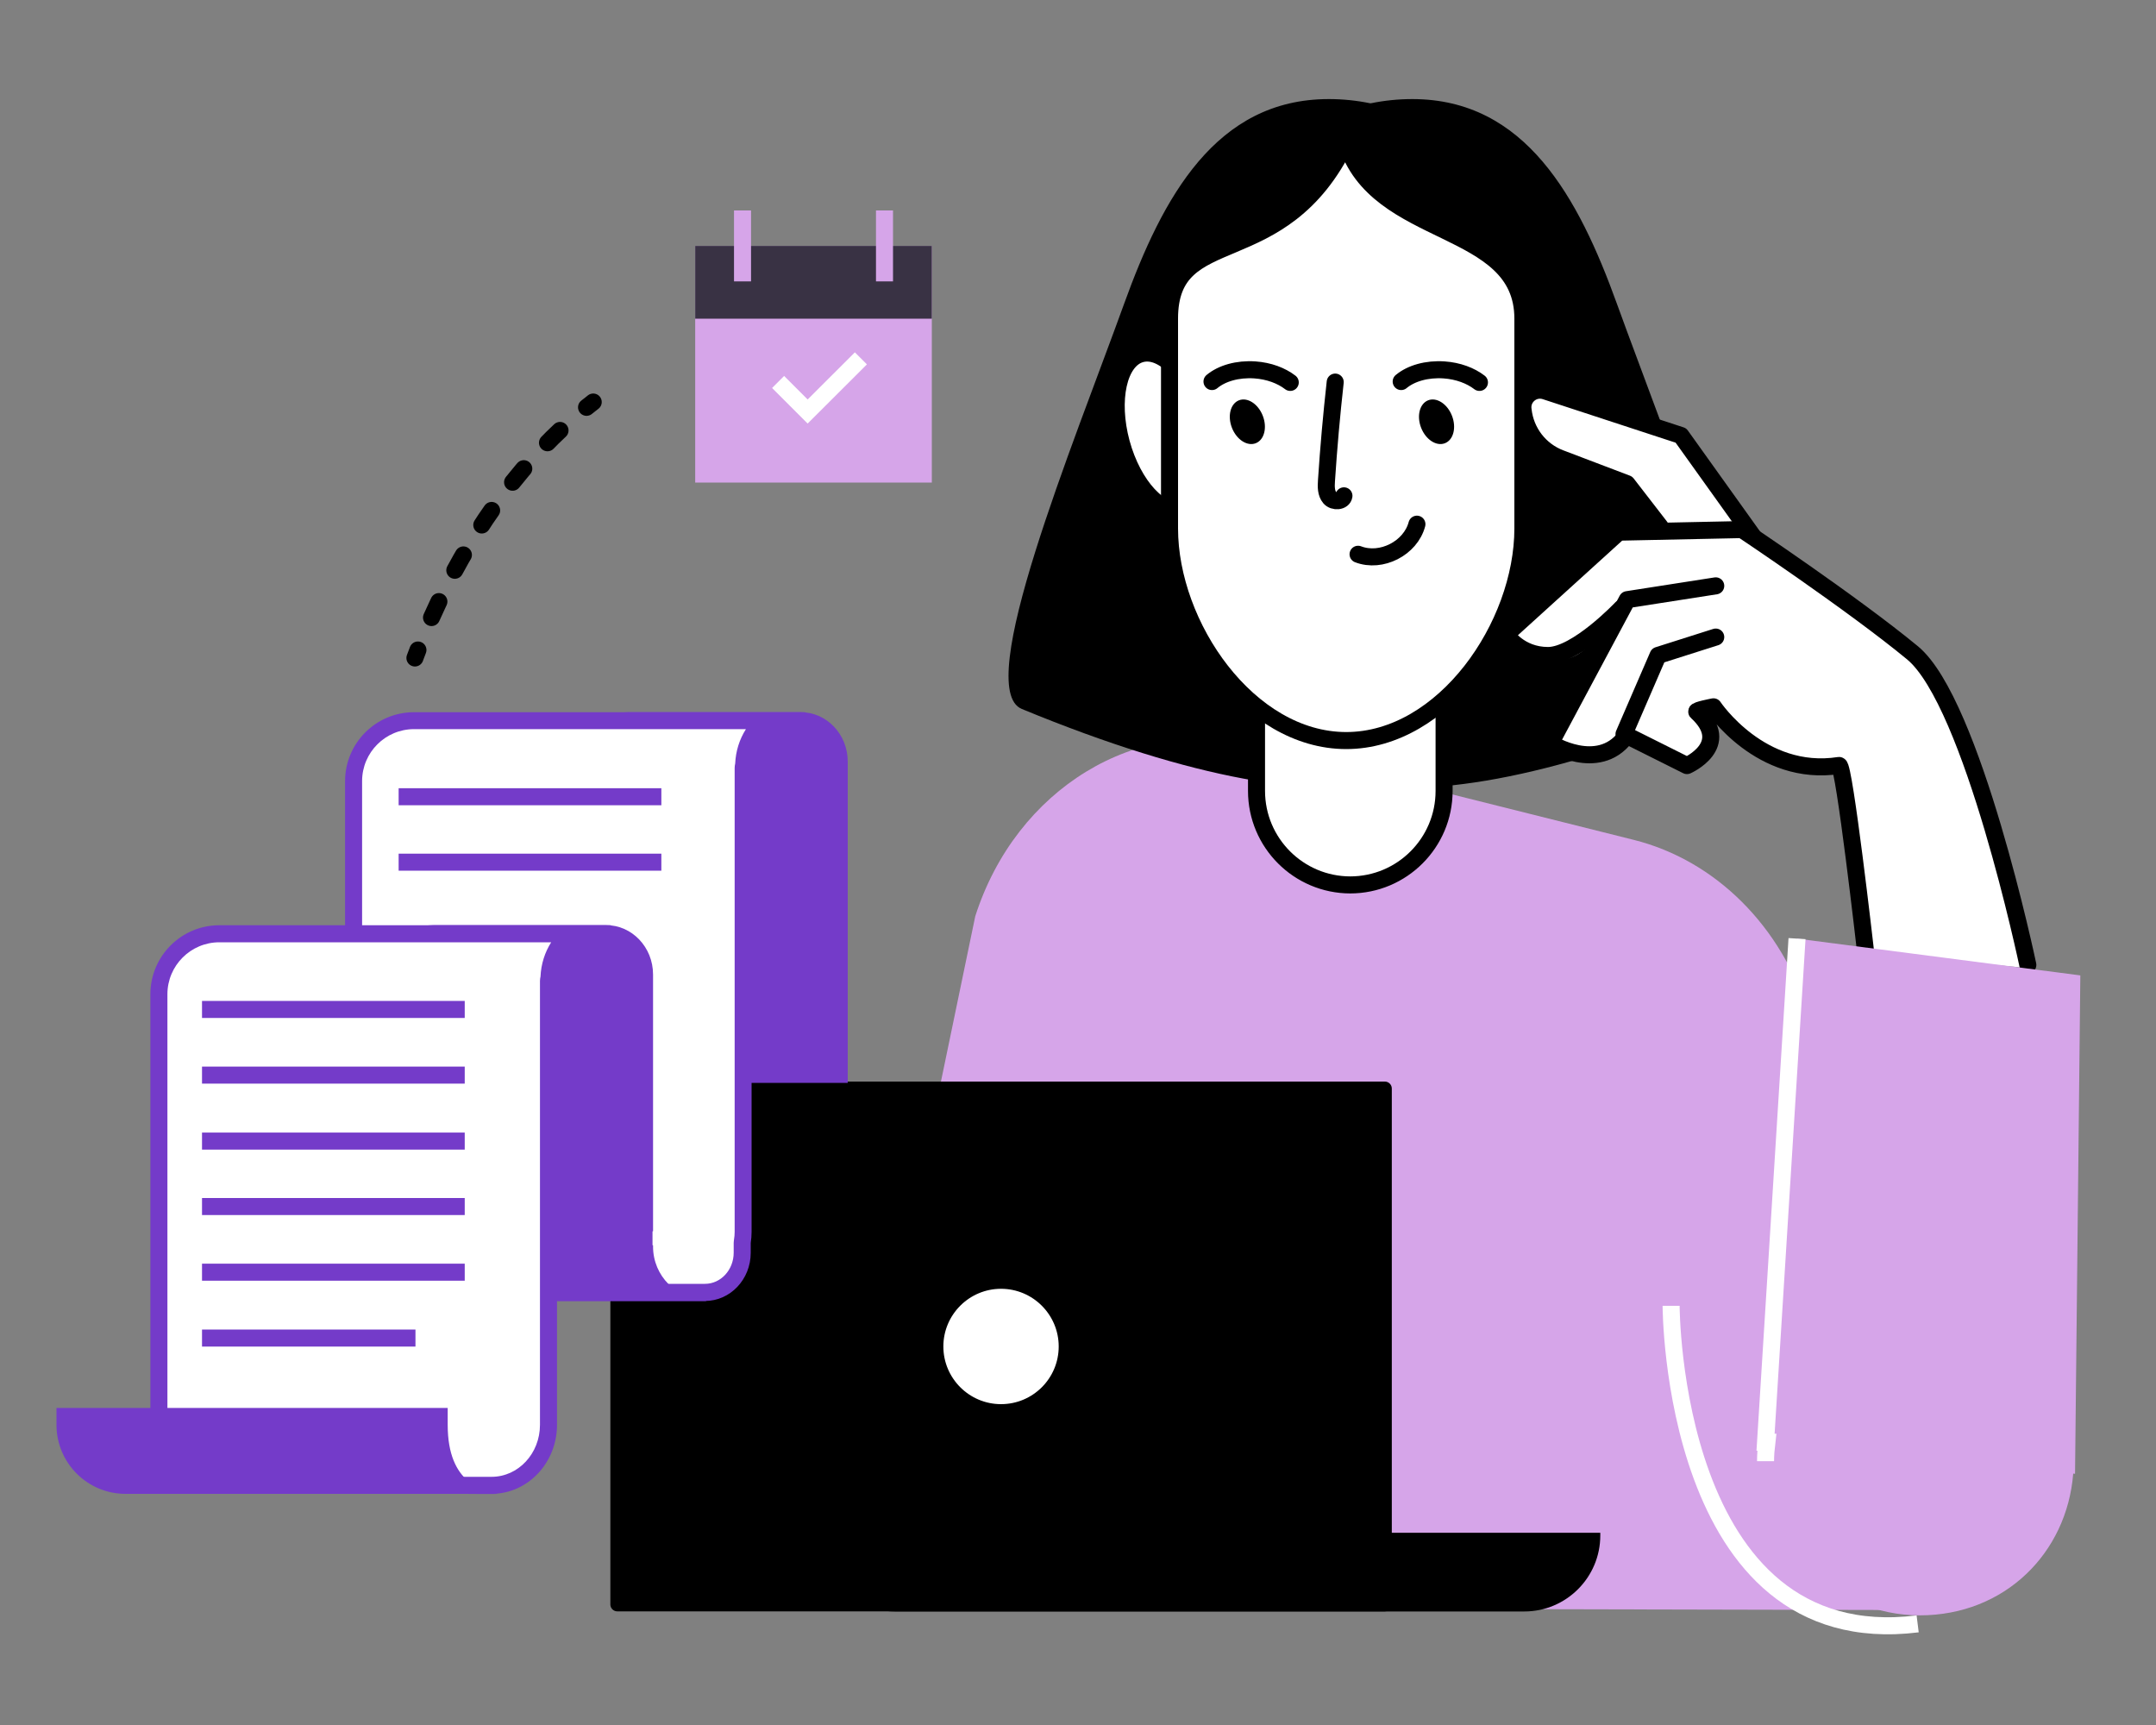 <?xml version="1.0" encoding="UTF-8"?>
<svg id="Layer_1" xmlns="http://www.w3.org/2000/svg" version="1.1" viewBox="0 0 2000 1600">
  <rect x="0" y="0" width="2000" height="1600" fill="#808080" stroke="none"/>
  <!-- Generator: Adobe Illustrator 29.7.0, SVG Export Plug-In . SVG Version: 2.1.1 Build 138)  -->
  <defs>
    <style>
      .st0 {
        fill: #393244;
      }

      .st1 {
        stroke-dasharray: 16.3 32.6;
      }

      .st1, .st2, .st3, .st4, .st5, .st6 {
        stroke-width: 15.8px;
      }

      .st1, .st2, .st3, .st5, .st6 {
        fill: none;
      }

      .st1, .st3, .st4 {
        stroke: #000;
        stroke-linecap: round;
        stroke-linejoin: round;
      }

      .st2 {
        stroke: #743bc9;
      }

      .st4, .st7 {
        fill: #fff;
      }

      .st8 {
        fill: #743bc9;
      }

      .st5 {
        stroke: #fff;
      }

      .st9 {
        fill: #d6a5e9;
      }

      .st6 {
        stroke: #d6a5e9;
      }
    </style>
  </defs>
  <path class="st9" d="M1778.9,1493.4l-100.9-552.4c-25-81.6-86.5-143-162.5-162l-350.7-87.8c-110.5-27.7-222.2,40.4-260.1,158.6l-133.1,641.3,1007.2,2.3Z"/>
  <g>
    <path d="M1422.3,281.7c0,104.8,171.5,642.3-474.4,375.9-45.9-18.9,47.4-244.5,94.9-375.9,35.6-98.6,85-189.8,189.8-189.8s189.8,85,189.8,189.8Z"/>
    <path d="M1120.4,281.7c0,104.8-171.5,642.3,474.4,375.9,45.9-18.9-47.4-244.5-94.9-375.9-35.6-98.6-85-189.8-189.8-189.8s-189.8,85-189.8,189.8Z"/>
    <path class="st4" d="M1252.4,820.8h.4c-48.2,0-87.2-39.1-87.2-87.2v-317c0-48.2,39.1-87.2,87.2-87.2h-.4c48.2,0,87.2,39.1,87.2,87.2v317c0,48.2-39.1,87.2-87.2,87.2Z"/>
    <path class="st4" d="M1116.1,390.2c10.8,39.9,2.6,76.9-18.3,82.6s-46.7-22.1-57.6-62c-10.8-39.9-2.6-76.9,18.3-82.6,21-5.7,46.7,22.1,57.6,62Z"/>
    <path class="st4" d="M1248.8,686.9h0c-90.5,0-163.9-106.3-163.9-196.8v-194.5c0-90.5,103.9-39.4,163.9-163.9h0c27.6,91.6,163.9,73.4,163.9,163.9v194.5c0,90.5-73.4,196.8-163.9,196.8Z"/>
    <path d="M1142.8,396.8c4.3,11,14.2,17.4,22.1,14.3,7.9-3.1,10.8-14.5,6.5-25.5-4.3-11-14.2-17.4-22.1-14.3-7.9,3.1-10.8,14.5-6.5,25.5Z"/>
    <path class="st3" d="M1124.3,353.9c9.1-7.6,23.7-11.9,39.8-10.8,13.1.9,24.6,5.3,32.8,11.6"/>
    <path d="M1318.3,396.8c4.3,11,14.2,17.4,22.1,14.3s10.8-14.5,6.5-25.5c-4.3-11-14.2-17.4-22.1-14.3-7.9,3.1-10.8,14.5-6.5,25.5Z"/>
    <path class="st3" d="M1299.8,353.9c9.1-7.6,23.7-11.9,39.8-10.8,13.1.9,24.6,5.3,32.8,11.6"/>
    <path class="st3" d="M1238.6,354.4c-3.4,30.4-6.1,60.9-8.1,91.4-.4,5.5-.5,11.7,3.1,15.9,3.6,4.2,12.3,3.6,13.1-1.8"/>
    <path class="st3" d="M1259.8,514.1c21.5,8.3,48.7-5.6,54.6-27.9"/>
  </g>
  <g>
    <path class="st7" d="M1777.5,601.2c-44.3-36.6-118.2-87.4-146.8-106.7-.1-.3-.2-.6-.4-.8l-66.6-93.1c-.7-1-1.6-1.7-2.8-2l-125.8-41.2c-7.1-2.3-14.8-.8-20.5,4.1-5.7,4.9-8.4,12.2-7.3,19.3,2.4,22.4,16.9,41.3,38,49.3l60.3,22.9,26.5,34.3-30.8.7c-1.3,0-2.6.5-3.6,1.4l-104.6,94.9c-2,1.8-2.4,4.7-1,7,.6.9,14.1,22,43.6,22s35.6-13.3,50.4-25.5l-52.8,98.9c-1.3,2.5-.5,5.7,1.9,7.2,8.8,5.5,23.5,11.5,38.8,11.5s25.9-4.3,36.3-16.5l51.9,26c1.5.7,3.2.8,4.7.1.9-.4,22.1-9.9,25-27.6,1.4-8.3-1.4-16.7-8.4-25.1,1.1-.2,2.2-.5,3.4-.7,9.8,13.1,51.4,62.5,116.5,54.2,1.6,5.4,3.4,19.3,4.2,31,.2,2.6,21.4,136.6,24,136.9l147.4,14c.2,0-7.3-54.4-7-54.4,1.3,0-37.2-194.9-94.6-242.3Z"/>
    <g>
      <path class="st3" d="M1881.1,895s-51.1-243.3-107-289.5c-56-46.2-158.1-114.3-158.1-114.3l-114.3,2.4-104.6,94.9s12.2,19.5,38.9,19.5,68.1-43.8,68.1-43.8"/>
      <path class="st3" d="M1540.2,488.7l-31-40.1-61.8-23.5c-19-7.2-32.3-24.5-34.5-44.8h0c-1.9-11.7,9.3-21.3,20.6-17.6l125.8,41.2,66.6,93.1"/>
      <path class="st3" d="M1591.6,543.4l-82.1,12.8-71.2,133.2s43.8,27.4,69.3-5.5"/>
      <path class="st3" d="M1591.6,590.9l-53.5,17-31.6,73,58.4,29.2s42.9-18.9,9.1-49.9c-1.5-1.4,15.5-4.6,15.5-4.6,0,0,43.8,65.7,116.5,54.4,4.8-.7,24.3,170.3,24.3,170.3"/>
    </g>
  </g>
  <g>
    <path d="M572.6,1003.2h712.1c3.5,0,6.4,2.9,6.4,6.4v478.6c0,3.5-2.9,6.4-6.4,6.4h-712.1c-3.5,0-6.4-2.9-6.4-6.4v-478.6c0-3.5,2.9-6.4,6.4-6.4Z"/>
    <path d="M759.5,1421.7v2.5c0,38.9,31.6,70.5,70.5,70.5h584c38.9,0,70.5-31.6,70.5-70.5v-2.5h-725Z"/>
    <path class="st7" d="M982.1,1248.9c0,29.6-24,53.5-53.5,53.5s-53.5-24-53.5-53.5,24-53.5,53.5-53.5,53.5,24,53.5,53.5Z"/>
  </g>
  <path class="st9" d="M1929.7,904.7l-262.7-34.1-29.2,467.1h1.2c-.7,5.9-1.2,11.7-1.2,17.6,0,79,64,143,143,143s136.6-57.9,142.4-131.5l1.7.2,4.9-462.2Z"/>
  <path class="st5" d="M1667,870.6l-29.2,467.1h1.2c-.7,5.9-1.2,11.7-1.2,17.6"/>
  <path class="st5" d="M1550.2,1211.2s0,323.5,228.7,295"/>
  <g>
    <polyline class="st9" points="831.5 228.1 864.4 228.1 864.4 447.6 644.9 447.6 644.9 228.1 666.9 228.1 831.5 228.1"/>
    <polyline class="st0" points="831.5 228.1 864.4 228.1 864.4 295.6 644.9 295.6 644.9 228.1 666.9 228.1 831.5 228.1"/>
    <line class="st6" x1="688.8" y1="261" x2="688.8" y2="195.2"/>
    <line class="st6" x1="820.5" y1="261" x2="820.5" y2="195.2"/>
    <polyline class="st5" points="721.8 354.3 749.2 381.7 798.6 332.4"/>
  </g>
  <path class="st8" d="M786.4,1004.4v-298c0-25.3-19.5-45.8-43.5-45.8h-160.2c-25.3,0-45.8,20.5-45.8,45.8v298h249.5Z"/>
  <g>
    <path class="st7" d="M384.2,1198.8c-30.9,0-56.1-25.2-56.1-56.1v-418.1c0-30.9,25.2-56.1,56.1-56.1h324.7c-11.3,10.2-18.6,24.9-18.9,41.2-.3.8-.5,1.7-.5,2.5v430.4c0,2.8-.2,5.7-.7,9,0,.4,0,.8,0,1.2v9.1c0,20.3-15.5,36.8-34.5,36.8h-17.5s-252.5,0-252.5,0Z"/>
    <path class="st8" d="M691.9,676.4c-5.9,9.3-9.4,20.2-9.9,31.8-.3,1.3-.5,2.6-.5,4v430.4c0,2.3-.2,4.9-.7,7.8-.1.8-.2,1.6-.2,2.4v9.1c0,15.9-11.9,28.9-26.6,28.9h-17.3c-.1,0-.3,0-.4,0h-252.2c-26.6,0-48.2-21.6-48.2-48.2v-418.1c0-26.6,21.6-48.2,48.2-48.2h307.8M747,660.6h-362.9c-35.4,0-64,28.7-64,64v418.1c0,35.4,28.7,64,64,64h252.5s0,0,.1,0h17.3c23.4,0,42.4-20,42.4-44.7v-9.1c.5-3.3.8-6.7.8-10.2v-430.4h.5v-1.3c0-27.2,22-49.2,49.2-49.2v-1.2h0Z"/>
  </g>
  <path class="st8" d="M228.1,991.1v151.6c0,35.3,28.7,64,64,64h362.9v-1.2c-27.2,0-49.2-22-49.2-49.2v-1.3h-.5v-163.9H228.1Z"/>
  <path class="st8" d="M356.3,1142.1v-238.2c0-25.3,20.5-45.8,45.8-45.8h160.2c24,0,43.5,20.5,43.5,45.8v238.2h-249.5Z"/>
  <g>
    <path class="st7" d="M203.5,1377.7c-30.9,0-56.1-25.2-56.1-56.1v-399.4c0-30.9,25.2-56.1,56.1-56.1h324.7c-11.3,10.2-18.6,24.9-18.9,41.2-.3.8-.5,1.7-.5,2.6v411.8c0,30.9-23.7,56.1-52.8,56.1h-252.5Z"/>
    <path class="st8" d="M511.3,874c-5.9,9.3-9.4,20.2-9.9,31.8-.3,1.3-.5,2.6-.5,4v411.8c0,26.6-20.1,48.2-44.9,48.2h-252.5c-26.6,0-48.2-21.6-48.2-48.2v-399.4c0-26.6,21.6-48.2,48.2-48.2h307.8M566.4,858.2H203.5c-35.4,0-64,28.7-64,64v399.4c0,35.4,28.7,64,64,64h252.5c33.5,0,60.7-28.7,60.7-64v-411.8h.5v-1.3c0-27.2,22-49.2,49.2-49.2v-1.2h0Z"/>
  </g>
  <path class="st8" d="M415.3,1305.9v15.7c0,55.6,33.7,60.8,46.4,64,0,.3-30.8,0-30.8,0H116.4c-35.3,0-64-28.7-64-64v-15.7h362.9Z"/>
  <g>
    <line class="st2" x1="187.4" y1="1058.4" x2="431.1" y2="1058.4"/>
    <line class="st2" x1="187.4" y1="1119.1" x2="431.1" y2="1119.1"/>
    <line class="st2" x1="187.4" y1="1180" x2="431.1" y2="1180"/>
    <line class="st2" x1="187.4" y1="1241.1" x2="385.4" y2="1241.1"/>
    <line class="st2" x1="187.4" y1="936.3" x2="431.1" y2="936.3"/>
    <line class="st2" x1="187.4" y1="997.2" x2="431.1" y2="997.2"/>
  </g>
  <g>
    <line class="st2" x1="369.8" y1="739" x2="613.5" y2="739"/>
    <line class="st2" x1="369.8" y1="799.7" x2="613.5" y2="799.7"/>
  </g>
  <g>
    <path class="st3" d="M384.9,610.3c.9-2.5,1.9-4.9,2.8-7.4"/>
    <path class="st1" d="M400.3,572.8c33.5-75.1,78.4-138.4,131.3-184.6"/>
    <path class="st3" d="M544.1,377.8c2.1-1.7,4.1-3.3,6.2-4.9"/>
  </g>
</svg>
